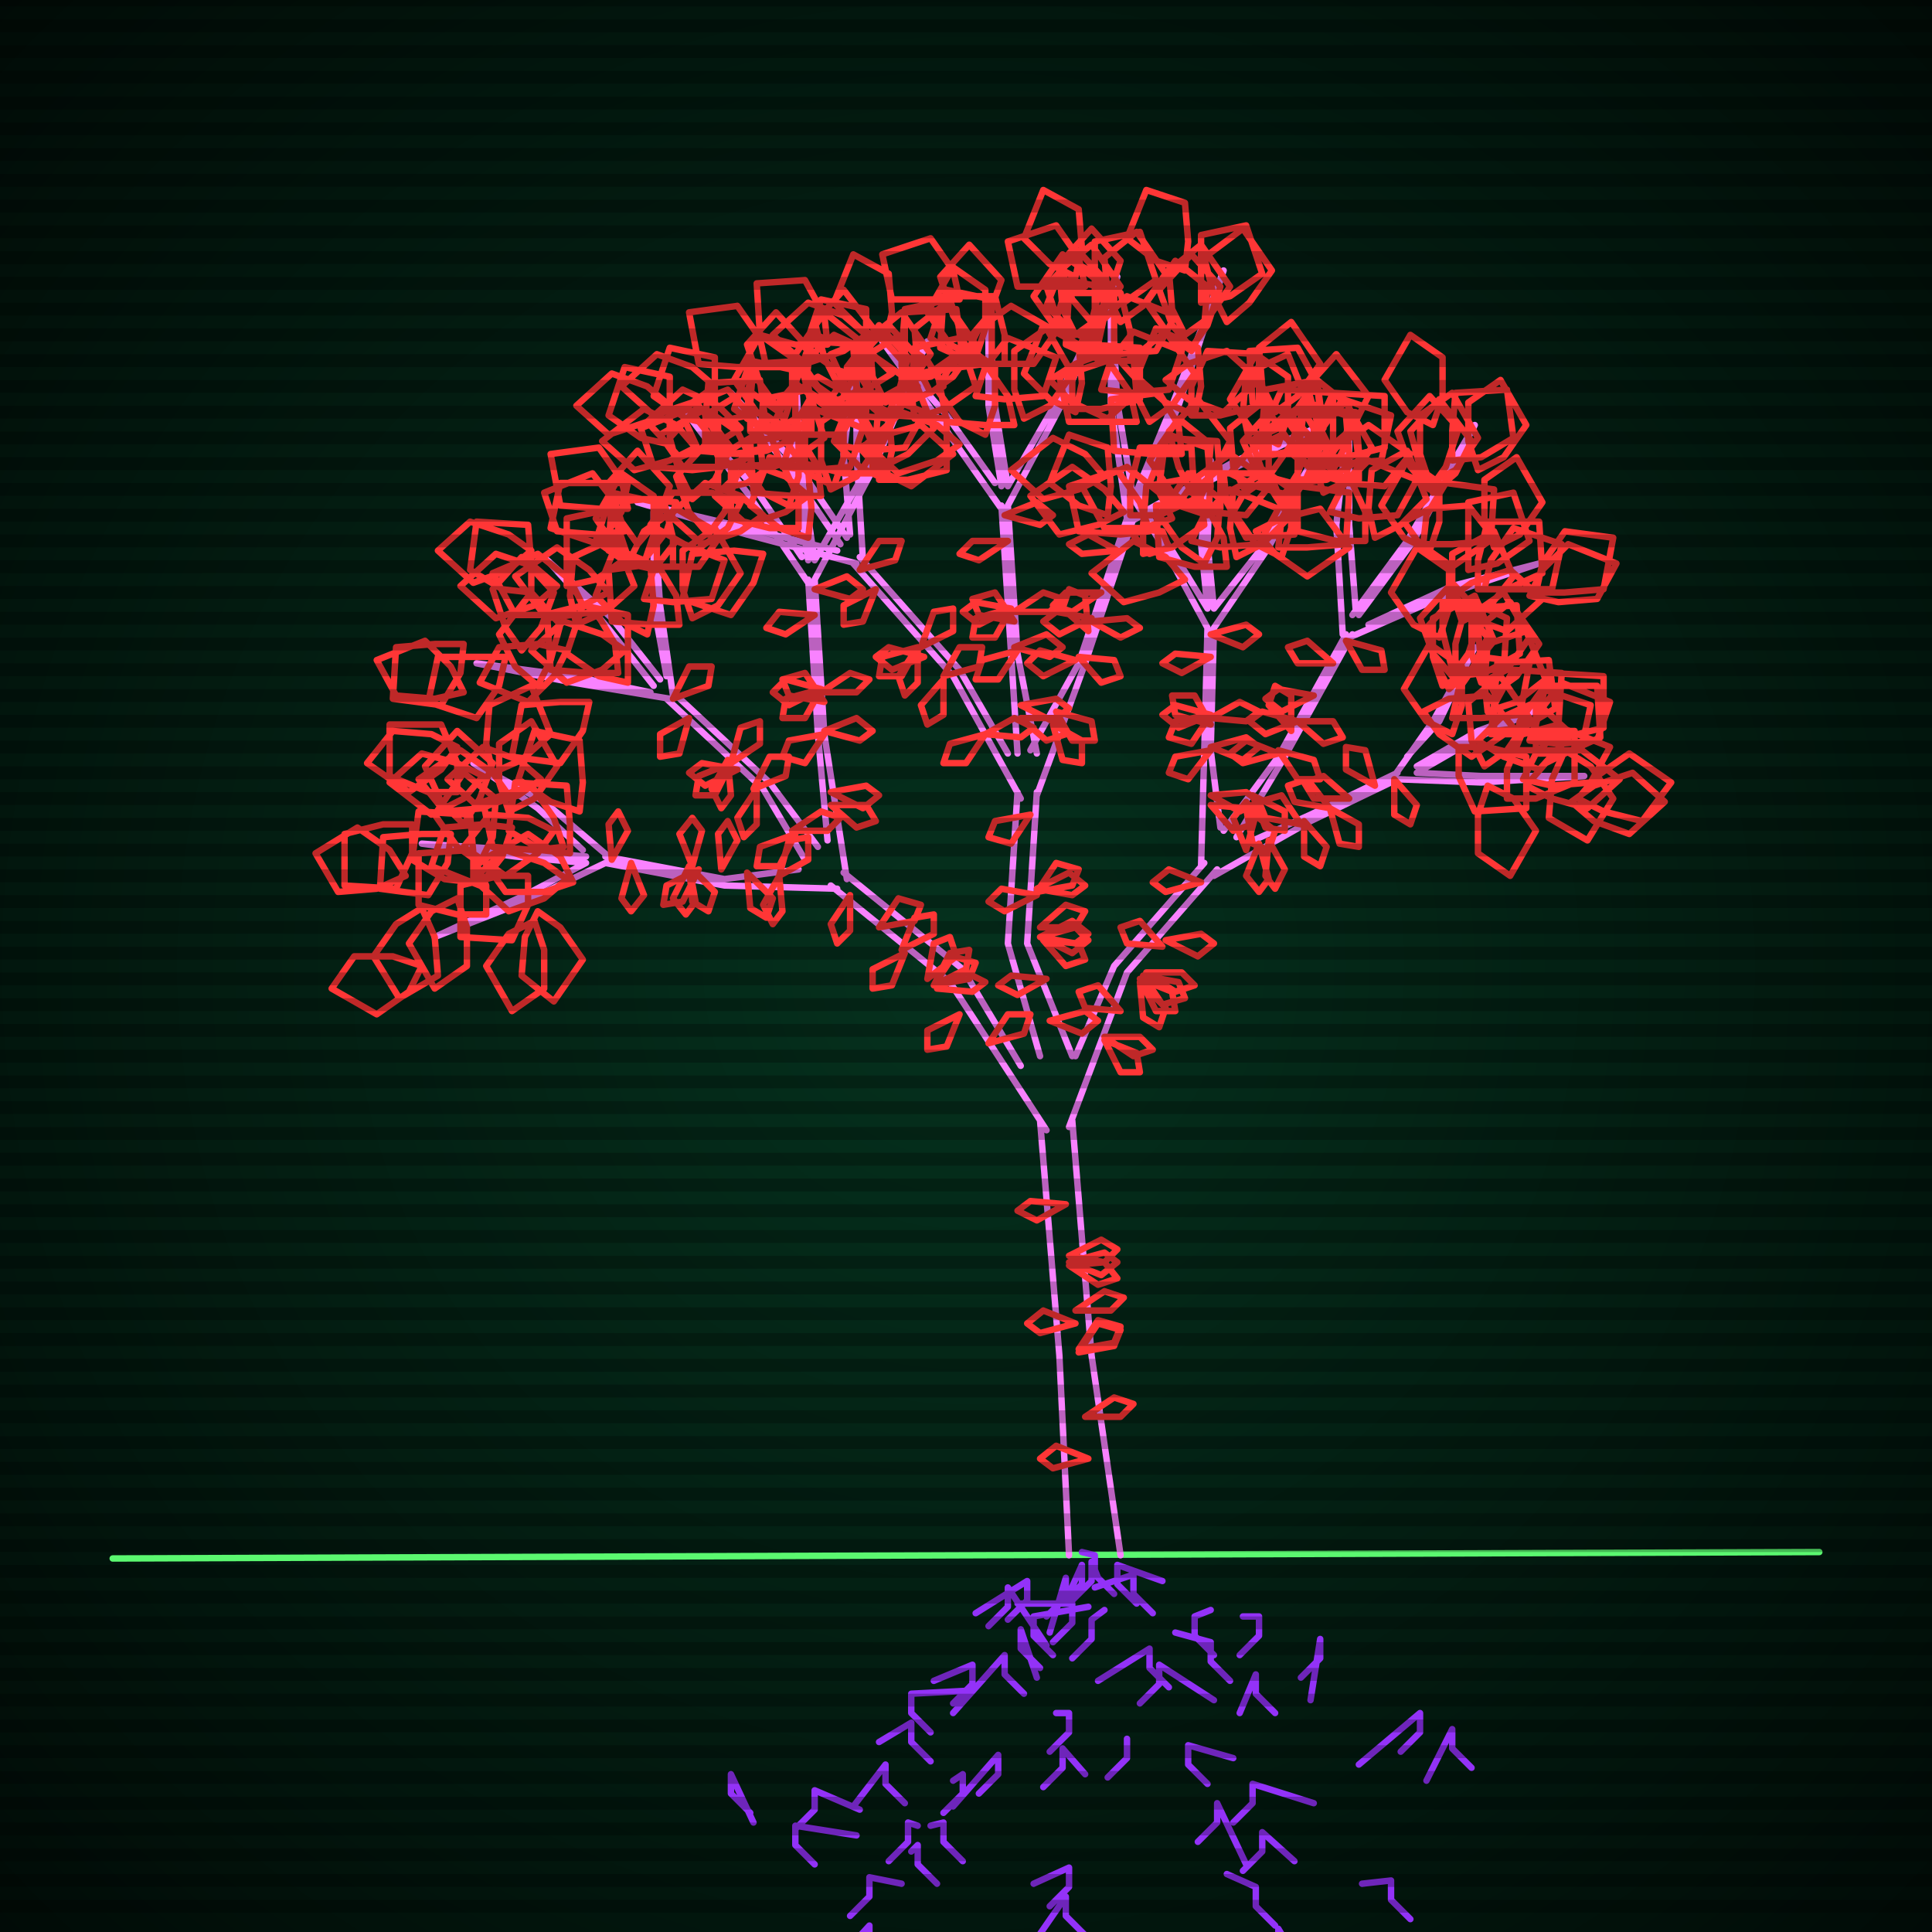 <svg xmlns="http://www.w3.org/2000/svg"
             width="600" height="600"
            >
    
            <style>
                @keyframes glow {0 % {opacity: 0.6;}
                3% {opacity: 0.9;} 30% {opacity: 0.6} 70% {opacity: 0.9}}
    
                .flicker {
                animation: glow 3s linear infinite alternate;
                animation-duration: 2.6s;
                animation-delay: 0.8s;
            }
    
    
            </style>
    
            <defs>
                <radialGradient id="screenGradient"
                                r="100%"
                >
                    <stop offset="0%" stop-color="#05321e"/>
                    <stop offset="90%" stop-color="black"/>
    
                </radialGradient>
            </defs>
    
            <rect
                fill="black"
                width="600" height="600"/>
    
            <rect
                className="flicker"
                fill="url(#screenGradient)"
                width="600" height="600"/>
    
    
            <path
                id="ground-path"
                className="flicker"
                style="fill: none;stroke: #5bf870;stroke-width:2px;stroke-linecap:round;stroke-linejoin:round;stroke-miterlimit:4;stroke-dasharray:none"
                d="M 35 484 L 565 482 "
            />
            <path
                id="branch-path"
                className="flicker"
                style="fill: none;stroke: #f982ff;stroke-width:2px;stroke-linecap:round;stroke-linejoin:round;stroke-miterlimit:4;stroke-dasharray:none"
                d="M 332 483 L 329 421 L 323 348 M 333 348 L 339 421 L 348 483 M 325 351 L 295 305 L 258 275 M 262 271 L 299 301 L 317 331 M 260 276 L 225 275 L 188 268 M 188 266 L 225 273 L 248 270 M 188 268 L 163 280 L 135 291 L 163 278 L 182 268 M 182 268 L 160 266 L 131 262 L 160 264 L 182 266 M 181 264 L 167 251 L 147 237 L 169 249 L 189 266 M 250 267 L 237 245 L 207 217 M 209 215 L 239 243 L 254 263 M 208 217 L 178 212 L 148 206 L 178 210 L 202 215 M 203 213 L 188 194 L 170 174 L 190 192 L 205 211 M 207 210 L 203 188 L 203 159 L 205 188 L 209 216 M 257 261 L 254 228 L 251 180 M 253 180 L 256 228 L 263 273 M 251 181 L 232 153 L 213 128 L 234 151 L 249 173 M 251 174 L 247 148 L 247 115 L 249 148 L 253 174 M 253 174 L 269 146 L 288 106 L 271 146 L 253 180 M 323 328 L 313 293 L 316 246 M 322 246 L 319 293 L 333 328 M 317 248 L 296 210 L 265 175 M 267 173 L 298 208 L 313 234 M 266 175 L 232 166 L 198 156 L 232 164 L 260 171 M 261 169 L 246 147 L 227 122 L 248 145 L 263 167 M 264 166 L 262 141 L 266 108 L 266 141 L 268 174 M 316 234 L 314 203 L 311 157 M 313 157 L 316 203 L 322 234 M 311 158 L 292 131 L 274 106 L 294 129 L 309 150 M 311 151 L 307 126 L 307 94 L 309 126 L 313 151 M 313 151 L 328 125 L 347 86 L 330 125 L 313 157 M 320 233 L 335 206 L 350 161 M 352 161 L 337 206 L 322 247 M 350 161 L 345 125 L 345 89 L 347 125 L 352 155 M 352 155 L 364 126 L 380 84 L 366 126 L 354 155 M 357 158 L 384 143 L 411 132 L 384 145 L 351 162 M 334 328 L 346 300 L 374 268 M 378 270 L 350 302 L 332 350 M 373 269 L 374 233 L 375 195 M 377 195 L 376 233 L 379 257 M 375 195 L 362 171 L 349 150 L 364 171 L 375 189 M 375 189 L 373 169 L 376 143 L 375 169 L 377 189 M 377 189 L 392 170 L 410 139 L 394 170 L 377 195 M 380 258 L 397 235 L 418 197 M 420 197 L 399 235 L 384 260 M 417 197 L 415 163 L 419 128 L 419 163 L 421 189 M 420 191 L 437 168 L 458 132 L 439 168 L 422 191 M 425 194 L 451 182 L 478 175 L 451 184 L 419 198 M 387 262 L 407 253 L 434 240 M 434 242 L 407 255 L 377 272 M 433 241 L 445 224 L 458 201 L 447 224 L 437 235 M 440 238 L 459 227 L 478 220 L 459 229 L 440 240 M 440 240 L 460 241 L 492 241 L 460 243 L 434 242 "
            />
            <path
                id="leaf-path"
                className="flicker"
                style="fill: none;stroke: #ff3636;stroke-width:2px;stroke-linecap:round;stroke-linejoin:round;stroke-miterlimit:4;stroke-dasharray:none"
                d="M 338 453 L 327 456 L 323 453 L 328 449 L 338 453 M 332 393 L 343 392 L 347 397 L 341 399 L 332 393 M 331 374 L 322 379 L 316 376 L 320 373 L 331 374 M 334 411 L 323 414 L 319 411 L 324 407 L 334 411 M 332 392 L 343 389 L 347 392 L 342 396 L 332 392 M 332 390 L 342 385 L 347 388 L 343 392 L 332 390 M 334 407 L 343 401 L 349 403 L 345 407 L 334 407 M 335 420 L 341 411 L 348 413 L 346 418 L 335 420 M 337 440 L 346 434 L 352 436 L 348 440 L 337 440 M 335 419 L 341 410 L 348 412 L 346 417 L 335 419 M 273 288 L 279 279 L 286 281 L 284 286 L 273 288 M 280 295 L 284 285 L 290 284 L 290 290 L 280 295 M 290 306 L 295 296 L 301 295 L 300 301 L 290 306 M 288 304 L 290 293 L 295 291 L 297 297 L 288 304 M 298 315 L 294 325 L 288 326 L 288 320 L 298 315 M 291 307 L 300 302 L 306 305 L 302 308 L 291 307 M 264 278 L 264 289 L 260 293 L 258 287 L 264 278 M 307 324 L 313 315 L 320 315 L 318 321 L 307 324 M 281 296 L 277 306 L 271 307 L 271 301 L 281 296 M 290 306 L 296 297 L 303 299 L 301 304 L 290 306 M 232 271 L 240 279 L 238 285 L 233 282 L 232 271 M 242 272 L 243 283 L 240 287 L 237 281 L 242 272 M 214 269 L 216 280 L 213 284 L 209 279 L 214 269 M 217 270 L 212 280 L 206 281 L 207 275 L 217 270 M 190 267 L 189 256 L 192 252 L 195 258 L 190 267 M 214 269 L 222 277 L 220 283 L 215 280 L 214 269 M 242 272 L 245 261 L 251 260 L 251 267 L 242 272 M 196 268 L 200 278 L 196 283 L 193 279 L 196 268 M 224 270 L 223 259 L 226 255 L 229 261 L 224 270 M 215 269 L 211 259 L 215 254 L 218 258 L 215 269 M 167 283 L 174 288 L 181 298 L 172 311 L 162 303 L 163 291 L 167 283 M 178 274 L 169 277 L 157 277 L 150 267 L 164 259 L 174 266 L 178 274 M 142 279 L 145 288 L 145 300 L 135 307 L 127 293 L 134 283 L 142 279 M 147 274 L 138 273 L 128 267 L 130 252 L 146 253 L 147 265 L 147 274 M 131 300 L 127 308 L 117 315 L 103 307 L 110 297 L 122 297 L 131 300 M 176 273 L 169 279 L 158 283 L 147 273 L 157 264 L 169 268 L 176 273 M 166 286 L 169 295 L 169 307 L 159 314 L 151 300 L 158 290 L 166 286 M 151 284 L 142 284 L 130 281 L 130 265 L 146 264 L 151 275 L 151 284 M 131 282 L 135 291 L 136 303 L 124 310 L 116 297 L 123 287 L 131 282 M 177 265 L 168 264 L 158 258 L 160 243 L 176 244 L 177 256 L 177 265 M 140 259 L 139 268 L 133 278 L 118 276 L 119 260 L 131 259 L 140 259 M 144 256 L 137 249 L 132 238 L 142 227 L 153 237 L 149 248 L 144 256 M 126 272 L 117 276 L 105 277 L 98 265 L 111 257 L 121 264 L 126 272 M 175 263 L 166 264 L 153 263 L 150 249 L 165 244 L 172 254 L 175 263 M 164 272 L 164 281 L 159 292 L 143 291 L 143 275 L 155 272 L 164 272 M 149 268 L 142 263 L 135 253 L 144 240 L 154 248 L 153 260 L 149 268 M 128 256 L 128 265 L 123 276 L 107 275 L 107 259 L 119 256 L 128 256 M 159 257 L 156 266 L 149 275 L 134 269 L 138 257 L 150 256 L 159 257 M 150 241 L 144 248 L 134 253 L 121 243 L 131 234 L 142 237 L 150 241 M 153 240 L 151 231 L 152 219 L 165 213 L 171 228 L 162 236 L 153 240 M 142 246 L 133 246 L 121 241 L 121 225 L 137 225 L 142 237 L 142 246 M 180 252 L 171 249 L 161 242 L 166 227 L 180 230 L 181 243 L 180 252 M 172 258 L 167 265 L 157 272 L 144 263 L 152 253 L 164 254 L 172 258 M 158 252 L 155 243 L 155 231 L 165 224 L 173 238 L 166 248 L 158 252 M 142 232 L 137 239 L 127 246 L 114 237 L 122 227 L 134 228 L 142 232 M 168 242 L 161 247 L 149 251 L 139 242 L 150 232 L 161 236 L 168 242 M 158 247 L 150 251 L 138 252 L 130 242 L 143 233 L 153 240 L 158 247 M 247 259 L 242 269 L 235 269 L 236 263 L 247 259 M 227 237 L 222 247 L 216 247 L 217 241 L 227 237 M 229 239 L 219 244 L 214 240 L 218 237 L 229 239 M 209 217 L 214 207 L 221 207 L 220 213 L 209 217 M 226 236 L 227 247 L 224 251 L 221 245 L 226 236 M 246 258 L 255 252 L 261 254 L 257 258 L 246 258 M 214 223 L 211 234 L 205 235 L 205 228 L 214 223 M 234 245 L 239 235 L 245 235 L 244 241 L 234 245 M 227 237 L 230 226 L 236 224 L 236 231 L 227 237 M 235 245 L 235 256 L 231 260 L 229 254 L 235 245 M 195 212 L 186 210 L 176 203 L 181 188 L 195 191 L 195 203 L 195 212 M 157 204 L 155 213 L 148 223 L 133 218 L 136 204 L 148 204 L 157 204 M 162 202 L 157 195 L 153 183 L 162 173 L 172 184 L 168 195 L 162 202 M 144 215 L 135 217 L 123 216 L 117 205 L 132 199 L 140 207 L 144 215 M 192 209 L 183 209 L 171 208 L 170 192 L 185 190 L 191 200 L 192 209 M 183 218 L 181 227 L 174 237 L 159 235 L 162 219 L 174 218 L 183 218 M 167 213 L 160 207 L 155 197 L 165 184 L 174 194 L 171 205 L 167 213 M 144 200 L 143 209 L 137 219 L 122 217 L 123 201 L 135 200 L 144 200 M 176 202 L 172 210 L 164 218 L 149 212 L 155 201 L 167 200 L 176 202 M 173 182 L 166 188 L 154 192 L 143 182 L 154 172 L 166 176 L 173 182 M 176 182 L 176 173 L 176 161 L 190 158 L 195 173 L 185 180 L 176 182 M 165 184 L 156 183 L 146 177 L 148 162 L 164 163 L 165 175 L 165 184 M 201 197 L 193 193 L 185 185 L 191 170 L 202 176 L 203 188 L 201 197 M 194 202 L 187 208 L 176 212 L 165 202 L 175 193 L 187 197 L 194 202 M 179 194 L 177 185 L 178 173 L 191 167 L 197 182 L 188 190 L 179 194 M 165 171 L 158 177 L 147 181 L 136 171 L 146 162 L 158 166 L 165 171 M 189 184 L 181 188 L 169 191 L 160 179 L 173 170 L 183 177 L 189 184 M 181 188 L 172 191 L 160 191 L 153 178 L 167 172 L 177 180 L 181 188 M 196 173 L 200 165 L 210 158 L 224 166 L 217 176 L 205 176 L 196 173 M 198 169 L 193 162 L 189 150 L 198 140 L 208 151 L 204 162 L 198 169 M 215 192 L 212 183 L 212 171 L 222 164 L 230 178 L 223 188 L 215 192 M 211 194 L 202 194 L 190 193 L 189 177 L 204 175 L 210 185 L 211 194 M 200 186 L 203 177 L 210 168 L 225 174 L 221 186 L 209 187 L 200 186 M 195 158 L 186 158 L 174 157 L 171 141 L 186 139 L 193 149 L 195 158 M 209 176 L 200 176 L 189 171 L 190 155 L 206 155 L 209 167 L 209 176 M 204 177 L 195 175 L 185 168 L 190 153 L 204 156 L 204 168 L 204 177 M 200 175 L 192 171 L 185 161 L 193 147 L 203 154 L 203 166 L 200 175 M 255 214 L 245 219 L 240 215 L 244 211 L 255 214 M 256 218 L 245 216 L 243 211 L 250 209 L 256 218 M 253 183 L 263 179 L 268 183 L 264 186 L 253 183 M 255 214 L 250 223 L 243 223 L 244 217 L 255 214 M 258 250 L 269 250 L 272 255 L 266 257 L 258 250 M 253 191 L 244 197 L 238 195 L 242 190 L 253 191 M 256 227 L 266 223 L 271 227 L 267 230 L 256 227 M 255 215 L 264 209 L 270 211 L 266 215 L 255 215 M 256 228 L 250 237 L 243 235 L 245 230 L 256 228 M 258 246 L 269 244 L 273 247 L 268 251 L 258 246 M 216 139 L 208 143 L 197 146 L 187 137 L 200 127 L 210 132 L 216 139 M 219 140 L 219 131 L 220 119 L 236 118 L 238 133 L 228 139 L 219 140 M 208 138 L 199 136 L 189 129 L 194 114 L 208 117 L 208 129 L 208 138 M 245 157 L 237 153 L 230 143 L 238 129 L 248 136 L 248 148 L 245 157 M 237 160 L 230 165 L 218 169 L 208 160 L 219 150 L 230 154 L 237 160 M 223 152 L 223 143 L 223 131 L 237 128 L 242 143 L 232 150 L 223 152 M 208 126 L 201 131 L 189 135 L 179 126 L 190 116 L 201 120 L 208 126 M 233 142 L 224 145 L 212 145 L 205 135 L 219 127 L 229 134 L 233 142 M 224 145 L 215 146 L 203 145 L 199 133 L 214 127 L 221 136 L 224 145 M 240 132 L 244 124 L 254 117 L 268 125 L 261 135 L 249 135 L 240 132 M 241 126 L 236 119 L 232 107 L 241 97 L 251 108 L 247 119 L 241 126 M 258 152 L 255 143 L 255 131 L 265 124 L 273 138 L 266 148 L 258 152 M 255 154 L 246 154 L 234 153 L 233 137 L 248 135 L 254 145 L 255 154 M 243 145 L 246 136 L 253 127 L 268 133 L 264 145 L 252 146 L 243 145 M 238 114 L 229 114 L 217 113 L 214 97 L 229 95 L 236 105 L 238 114 M 252 135 L 243 135 L 232 130 L 233 114 L 249 114 L 252 126 L 252 135 M 247 136 L 238 134 L 228 127 L 233 112 L 247 115 L 247 127 L 247 136 M 243 132 L 235 128 L 228 118 L 236 104 L 246 111 L 246 123 L 243 132 M 281 117 L 281 108 L 281 96 L 295 93 L 300 108 L 290 115 L 281 117 M 273 149 L 273 140 L 278 129 L 294 130 L 294 146 L 282 149 L 273 149 M 275 149 L 267 145 L 259 137 L 265 122 L 276 128 L 277 140 L 275 149 M 267 139 L 275 135 L 286 132 L 296 141 L 283 151 L 273 146 L 267 139 M 275 106 L 267 102 L 259 94 L 265 79 L 276 85 L 277 97 L 275 106 M 275 130 L 268 124 L 263 114 L 273 101 L 282 111 L 279 122 L 275 130 M 276 130 L 271 123 L 267 111 L 276 101 L 286 112 L 282 123 L 276 130 M 275 125 L 271 117 L 270 105 L 280 97 L 289 110 L 282 120 L 275 125 M 289 122 L 285 114 L 284 102 L 294 94 L 303 107 L 296 117 L 289 122 M 322 276 L 332 271 L 337 275 L 333 278 L 322 276 M 323 291 L 333 286 L 338 290 L 334 293 L 323 291 M 323 288 L 331 281 L 337 283 L 334 288 L 323 288 M 325 304 L 316 309 L 310 306 L 314 303 L 325 304 M 324 292 L 335 293 L 337 298 L 331 300 L 324 292 M 320 253 L 314 262 L 307 260 L 309 255 L 320 253 M 326 317 L 337 314 L 341 317 L 336 321 L 326 317 M 322 278 L 312 283 L 307 280 L 311 276 L 322 278 M 323 291 L 334 288 L 338 292 L 333 296 L 323 291 M 322 277 L 328 268 L 335 270 L 333 275 L 322 277 M 306 228 L 300 237 L 293 237 L 295 231 L 306 228 M 285 201 L 280 210 L 273 210 L 274 204 L 285 201 M 287 204 L 277 208 L 272 204 L 276 201 L 287 204 M 267 177 L 273 168 L 280 168 L 278 174 L 267 177 M 285 201 L 285 212 L 281 216 L 279 210 L 285 201 M 306 228 L 315 223 L 321 226 L 317 229 L 306 228 M 272 183 L 268 193 L 262 194 L 262 188 L 272 183 M 293 210 L 298 201 L 305 201 L 304 207 L 293 210 M 286 201 L 290 190 L 296 189 L 296 196 L 286 201 M 293 211 L 293 222 L 288 225 L 286 219 L 293 211 M 251 167 L 242 164 L 233 157 L 239 142 L 251 146 L 252 158 L 251 167 M 210 156 L 207 165 L 200 174 L 185 168 L 189 156 L 201 155 L 210 156 M 215 155 L 211 147 L 208 136 L 217 126 L 227 139 L 222 149 L 215 155 M 194 165 L 185 166 L 173 165 L 169 153 L 184 147 L 191 156 L 194 165 M 248 164 L 239 164 L 227 161 L 227 145 L 243 144 L 248 155 L 248 164 M 237 172 L 234 181 L 227 191 L 212 186 L 215 172 L 228 171 L 237 172 M 220 166 L 214 159 L 210 148 L 220 137 L 229 147 L 225 159 L 220 166 M 195 150 L 193 159 L 186 169 L 171 164 L 174 150 L 186 150 L 195 150 M 230 156 L 226 164 L 216 171 L 202 163 L 209 153 L 221 153 L 230 156 M 230 133 L 222 138 L 211 142 L 201 131 L 212 121 L 223 126 L 230 133 M 233 134 L 233 125 L 234 113 L 250 112 L 252 127 L 242 133 L 233 134 M 222 132 L 213 130 L 203 123 L 208 108 L 222 111 L 222 123 L 222 132 M 259 151 L 251 147 L 244 137 L 252 123 L 262 130 L 262 142 L 259 151 M 251 154 L 244 159 L 232 163 L 222 154 L 233 144 L 244 148 L 251 154 M 237 146 L 236 137 L 237 124 L 251 121 L 256 136 L 246 143 L 237 146 M 222 120 L 215 125 L 203 129 L 193 120 L 204 110 L 215 114 L 222 120 M 247 136 L 238 140 L 226 141 L 219 129 L 232 121 L 242 128 L 247 136 M 238 139 L 229 141 L 217 140 L 211 127 L 226 121 L 234 130 L 238 139 M 257 125 L 262 118 L 272 111 L 285 120 L 277 130 L 265 129 L 257 125 M 260 119 L 256 111 L 253 100 L 262 90 L 272 103 L 267 113 L 260 119 M 274 145 L 272 136 L 273 124 L 284 118 L 290 133 L 282 141 L 274 145 M 271 147 L 262 147 L 250 144 L 250 128 L 266 127 L 271 138 L 271 147 M 260 138 L 264 130 L 272 122 L 287 128 L 281 139 L 269 140 L 260 138 M 257 107 L 247 107 L 236 104 L 235 88 L 250 87 L 256 98 L 257 107 M 269 128 L 260 127 L 250 121 L 252 106 L 268 107 L 269 119 L 269 128 M 265 129 L 256 126 L 247 119 L 253 104 L 265 108 L 266 120 L 265 129 M 261 125 L 254 120 L 247 110 L 256 97 L 266 105 L 265 117 L 261 125 M 314 189 L 304 194 L 299 190 L 303 187 L 314 189 M 315 193 L 304 191 L 302 186 L 309 184 L 315 193 M 312 160 L 322 156 L 327 160 L 323 163 L 312 160 M 314 189 L 309 198 L 302 198 L 303 192 L 314 189 M 317 223 L 328 223 L 331 228 L 325 230 L 317 223 M 313 168 L 304 174 L 298 172 L 302 168 L 313 168 M 315 201 L 325 197 L 330 201 L 326 204 L 315 201 M 315 190 L 324 184 L 330 186 L 326 190 L 315 190 M 316 202 L 310 211 L 303 211 L 305 205 L 316 202 M 317 219 L 328 217 L 332 220 L 327 224 L 317 219 M 277 116 L 269 121 L 258 125 L 248 114 L 259 104 L 270 109 L 277 116 M 280 118 L 280 109 L 281 97 L 297 96 L 299 111 L 289 117 L 280 118 M 269 117 L 260 115 L 250 108 L 255 93 L 269 96 L 269 108 L 269 117 M 306 135 L 298 131 L 291 121 L 299 107 L 309 114 L 309 126 L 306 135 M 298 138 L 291 143 L 279 147 L 269 138 L 280 128 L 291 132 L 298 138 M 284 130 L 283 121 L 284 108 L 298 105 L 303 120 L 293 127 L 284 130 M 269 104 L 262 109 L 250 113 L 240 104 L 251 94 L 262 98 L 269 104 M 293 120 L 284 124 L 272 125 L 265 113 L 278 105 L 288 112 L 293 120 M 285 122 L 276 124 L 264 123 L 258 110 L 273 104 L 281 113 L 285 122 M 300 110 L 304 102 L 314 95 L 328 103 L 321 113 L 309 113 L 300 110 M 301 105 L 296 98 L 292 86 L 301 76 L 311 87 L 307 98 L 301 105 M 318 130 L 315 121 L 315 109 L 325 102 L 333 116 L 326 126 L 318 130 M 315 132 L 306 132 L 294 131 L 291 115 L 306 113 L 313 123 L 315 132 M 303 123 L 306 114 L 313 105 L 328 111 L 324 123 L 312 124 L 303 123 M 298 93 L 289 93 L 277 93 L 274 79 L 289 74 L 296 84 L 298 93 M 312 113 L 303 113 L 292 108 L 293 92 L 309 92 L 312 104 L 312 113 M 308 114 L 299 112 L 289 105 L 294 90 L 308 93 L 308 105 L 308 114 M 303 111 L 295 107 L 288 97 L 296 83 L 306 90 L 306 102 L 303 111 M 340 96 L 340 87 L 340 75 L 354 72 L 359 87 L 349 94 L 340 96 M 333 127 L 333 118 L 338 107 L 354 108 L 354 124 L 342 127 L 333 127 M 334 128 L 326 124 L 318 116 L 324 101 L 335 107 L 336 119 L 334 128 M 326 118 L 334 113 L 345 109 L 355 120 L 344 130 L 333 125 L 326 118 M 334 86 L 326 82 L 318 74 L 324 59 L 335 65 L 336 77 L 334 86 M 335 108 L 328 102 L 321 92 L 330 79 L 342 88 L 339 100 L 335 108 M 335 108 L 329 101 L 325 89 L 335 78 L 345 89 L 341 101 L 335 108 M 334 104 L 330 96 L 329 84 L 339 76 L 348 89 L 341 99 L 334 104 M 348 100 L 344 92 L 343 80 L 353 72 L 362 85 L 355 95 L 348 100 M 338 196 L 330 189 L 332 183 L 337 185 L 338 196 M 350 164 L 361 165 L 363 170 L 357 172 L 350 164 M 339 192 L 329 197 L 324 193 L 328 190 L 339 192 M 327 225 L 336 230 L 336 237 L 330 236 L 327 225 M 347 171 L 336 172 L 332 169 L 338 166 L 347 171 M 335 204 L 346 205 L 348 210 L 342 212 L 335 204 M 339 193 L 350 192 L 354 195 L 348 198 L 339 193 M 334 205 L 324 210 L 319 206 L 323 202 L 334 205 M 328 221 L 339 224 L 340 230 L 333 230 L 328 221 M 342 184 L 333 190 L 327 188 L 331 184 L 342 184 M 338 108 L 342 100 L 350 92 L 365 98 L 359 109 L 347 110 L 338 108 M 339 100 L 333 93 L 329 82 L 339 71 L 348 81 L 344 93 L 339 100 M 357 131 L 353 123 L 352 111 L 362 103 L 371 116 L 364 126 L 357 131 M 353 131 L 344 131 L 332 131 L 329 117 L 344 112 L 351 122 L 353 131 M 342 121 L 345 112 L 352 103 L 367 109 L 363 121 L 351 122 L 342 121 M 337 89 L 328 89 L 316 89 L 313 75 L 328 70 L 335 80 L 337 89 M 351 112 L 342 112 L 331 107 L 332 91 L 348 91 L 351 103 L 351 112 M 346 111 L 337 109 L 327 102 L 332 87 L 346 90 L 346 102 L 346 111 M 341 107 L 333 103 L 325 95 L 331 80 L 342 86 L 343 98 L 341 107 M 373 94 L 373 85 L 373 73 L 387 70 L 392 85 L 382 92 L 373 94 M 370 129 L 370 120 L 375 109 L 391 110 L 391 126 L 379 129 L 370 129 M 371 129 L 362 125 L 353 117 L 359 102 L 372 108 L 373 120 L 371 129 M 362 118 L 369 113 L 381 109 L 391 118 L 380 128 L 369 124 L 362 118 M 368 84 L 359 81 L 350 74 L 356 59 L 368 63 L 369 75 L 368 84 M 370 109 L 363 104 L 356 94 L 365 81 L 375 89 L 374 101 L 370 109 M 370 108 L 364 101 L 360 90 L 370 79 L 379 89 L 375 101 L 370 108 M 368 104 L 364 96 L 363 84 L 373 76 L 382 89 L 375 99 L 368 104 M 381 100 L 377 92 L 374 80 L 386 71 L 395 84 L 388 94 L 381 100 M 382 147 L 388 140 L 398 135 L 411 145 L 401 154 L 390 151 L 382 147 M 387 153 L 383 145 L 382 133 L 392 125 L 401 138 L 394 148 L 387 153 M 380 147 L 390 147 L 401 150 L 402 166 L 387 167 L 381 156 L 380 147 M 396 128 L 392 120 L 391 108 L 401 100 L 410 113 L 403 123 L 396 128 M 388 137 L 386 128 L 387 116 L 400 110 L 406 125 L 397 133 L 388 137 M 392 142 L 392 133 L 393 121 L 409 118 L 411 133 L 401 140 L 392 142 M 393 141 L 393 132 L 398 121 L 414 122 L 414 138 L 402 141 L 393 141 M 409 142 L 409 133 L 414 122 L 430 123 L 430 139 L 418 142 L 409 142 M 407 143 L 410 134 L 417 124 L 432 129 L 429 143 L 416 144 L 407 143 M 355 303 L 366 305 L 368 310 L 361 312 L 355 303 M 356 302 L 367 302 L 371 306 L 365 308 L 356 302 M 348 314 L 337 313 L 335 308 L 341 306 L 348 314 M 354 305 L 362 313 L 360 319 L 355 316 L 354 305 M 373 274 L 362 277 L 358 274 L 363 270 L 373 274 M 343 323 L 353 327 L 354 333 L 348 333 L 343 323 M 361 294 L 350 293 L 348 288 L 354 286 L 361 294 M 354 304 L 364 308 L 365 314 L 359 314 L 354 304 M 362 292 L 373 290 L 377 293 L 372 297 L 362 292 M 343 322 L 354 322 L 358 326 L 352 328 L 343 322 M 376 222 L 366 226 L 361 222 L 365 219 L 376 222 M 376 225 L 365 222 L 364 216 L 371 216 L 376 225 M 376 197 L 387 194 L 391 197 L 386 201 L 376 197 M 376 222 L 370 231 L 363 229 L 365 224 L 376 222 M 376 250 L 387 251 L 389 256 L 383 258 L 376 250 M 376 204 L 367 209 L 361 206 L 365 203 L 376 204 M 376 232 L 387 229 L 391 232 L 386 236 L 376 232 M 376 223 L 385 218 L 391 221 L 387 224 L 376 223 M 376 233 L 369 242 L 363 240 L 365 235 L 376 233 M 376 247 L 387 246 L 391 249 L 385 252 L 376 247 M 349 159 L 341 163 L 329 166 L 320 154 L 333 145 L 343 152 L 349 159 M 351 160 L 351 151 L 354 139 L 370 139 L 371 155 L 360 160 L 351 160 M 344 160 L 335 157 L 326 150 L 332 135 L 344 139 L 345 151 L 344 160 M 374 175 L 367 170 L 360 160 L 369 147 L 379 155 L 378 167 L 374 175 M 368 180 L 360 184 L 349 187 L 339 178 L 352 168 L 362 173 L 368 180 M 355 172 L 355 163 L 356 151 L 372 148 L 374 163 L 364 170 L 355 172 M 343 148 L 335 152 L 324 155 L 314 146 L 327 136 L 337 141 L 343 148 M 364 161 L 355 164 L 343 164 L 336 151 L 350 145 L 360 153 L 364 161 M 357 165 L 348 166 L 335 165 L 332 151 L 347 146 L 354 156 L 357 165 M 367 155 L 372 148 L 382 141 L 395 150 L 387 160 L 375 159 L 367 155 M 370 153 L 366 145 L 363 134 L 372 124 L 382 137 L 377 147 L 370 153 M 384 173 L 382 164 L 383 152 L 394 146 L 400 161 L 392 169 L 384 173 M 381 176 L 371 176 L 360 173 L 359 157 L 374 156 L 380 167 L 381 176 M 370 168 L 374 160 L 382 152 L 397 158 L 391 169 L 379 170 L 370 168 M 367 141 L 358 141 L 346 140 L 345 124 L 360 122 L 366 132 L 367 141 M 379 158 L 370 157 L 360 151 L 362 136 L 378 137 L 379 149 L 379 158 M 375 160 L 366 157 L 357 150 L 363 135 L 375 139 L 376 151 L 375 160 M 371 158 L 364 153 L 357 143 L 366 130 L 376 138 L 375 150 L 371 158 M 403 150 L 403 141 L 404 129 L 420 128 L 422 143 L 412 149 L 403 150 M 397 170 L 398 161 L 404 151 L 419 153 L 418 169 L 406 170 L 397 170 M 398 173 L 390 169 L 383 159 L 391 145 L 401 152 L 401 164 L 398 173 M 390 165 L 398 161 L 410 158 L 419 170 L 406 179 L 396 172 L 390 165 M 397 138 L 389 134 L 382 124 L 390 110 L 400 117 L 400 129 L 397 138 M 398 155 L 391 148 L 386 137 L 396 126 L 407 136 L 403 147 L 398 155 M 398 157 L 393 149 L 389 138 L 400 128 L 410 139 L 405 150 L 398 157 M 397 154 L 394 145 L 394 133 L 404 126 L 412 140 L 405 150 L 397 154 M 411 153 L 408 144 L 408 132 L 418 125 L 426 139 L 419 149 L 411 153 M 401 227 L 394 219 L 396 213 L 401 216 L 401 227 M 418 199 L 429 202 L 430 208 L 423 208 L 418 199 M 403 224 L 393 228 L 388 224 L 392 221 L 403 224 M 387 251 L 396 258 L 394 264 L 389 262 L 387 251 M 414 206 L 403 206 L 400 201 L 406 199 L 414 206 M 397 233 L 408 236 L 410 242 L 403 242 L 397 233 M 403 224 L 414 224 L 417 229 L 411 231 L 403 224 M 397 234 L 386 237 L 382 234 L 387 230 L 397 234 M 389 247 L 399 252 L 399 258 L 393 257 L 389 247 M 408 216 L 398 221 L 393 217 L 397 214 L 408 216 M 410 146 L 415 139 L 425 132 L 438 141 L 430 151 L 418 150 L 410 146 M 413 139 L 409 131 L 406 120 L 415 110 L 425 123 L 420 133 L 413 139 M 427 167 L 425 158 L 426 146 L 437 140 L 443 155 L 435 163 L 427 167 M 424 168 L 415 168 L 403 165 L 403 149 L 419 148 L 424 159 L 424 168 M 413 159 L 417 151 L 425 143 L 440 149 L 434 160 L 422 161 L 413 159 M 410 128 L 400 128 L 389 125 L 388 109 L 403 108 L 409 119 L 410 128 M 422 149 L 413 148 L 403 142 L 405 127 L 421 128 L 422 140 L 422 149 M 418 150 L 409 147 L 400 140 L 406 125 L 418 129 L 419 141 L 418 150 M 414 146 L 407 141 L 400 131 L 409 118 L 419 126 L 418 138 L 414 146 M 451 143 L 451 134 L 452 122 L 468 121 L 470 136 L 460 142 L 451 143 M 442 169 L 443 160 L 449 150 L 464 152 L 463 168 L 451 169 L 442 169 M 444 171 L 436 167 L 429 157 L 437 143 L 447 150 L 447 162 L 444 171 M 436 162 L 444 158 L 456 157 L 464 167 L 451 176 L 441 169 L 436 162 M 445 132 L 437 128 L 430 118 L 438 104 L 448 111 L 448 123 L 445 132 M 444 152 L 438 145 L 434 134 L 444 123 L 453 133 L 449 145 L 444 152 M 445 153 L 441 145 L 438 134 L 447 124 L 457 137 L 452 147 L 445 153 M 444 150 L 441 141 L 441 129 L 451 122 L 459 136 L 452 146 L 444 150 M 459 146 L 456 137 L 456 125 L 466 118 L 474 132 L 467 142 L 459 146 M 450 186 L 457 181 L 469 177 L 479 186 L 468 196 L 457 192 L 450 186 M 454 193 L 451 184 L 451 172 L 464 165 L 470 179 L 462 189 L 454 193 M 448 187 L 457 187 L 468 192 L 467 208 L 451 208 L 448 196 L 448 187 M 464 170 L 461 161 L 461 149 L 471 142 L 479 156 L 472 166 L 464 170 M 456 177 L 456 168 L 456 156 L 470 153 L 475 168 L 465 175 L 456 177 M 459 183 L 459 174 L 462 162 L 478 162 L 479 178 L 468 183 L 459 183 M 461 183 L 463 174 L 470 164 L 485 169 L 482 183 L 470 183 L 461 183 M 477 184 L 479 175 L 486 165 L 501 167 L 498 183 L 486 184 L 477 184 M 475 185 L 479 177 L 487 169 L 502 175 L 496 186 L 484 187 L 475 185 M 433 242 L 440 250 L 438 256 L 433 253 L 433 242 M 413 251 L 402 249 L 400 244 L 406 242 L 413 251 M 391 262 L 394 273 L 391 277 L 387 272 L 391 262 M 427 244 L 418 239 L 418 232 L 424 233 L 427 244 M 405 255 L 412 263 L 410 269 L 405 266 L 405 255 M 413 251 L 422 256 L 422 263 L 416 262 L 413 251 M 404 256 L 393 254 L 391 249 L 398 247 L 404 256 M 394 261 L 399 270 L 396 276 L 393 272 L 394 261 M 419 248 L 408 248 L 405 243 L 411 241 L 419 248 M 387 264 L 383 254 L 387 249 L 390 253 L 387 264 M 452 210 L 452 200 L 455 189 L 471 188 L 472 203 L 461 209 L 452 210 M 451 223 L 453 214 L 460 204 L 475 206 L 472 222 L 460 223 L 451 223 M 451 228 L 443 224 L 436 214 L 444 200 L 454 207 L 454 219 L 451 228 M 442 221 L 450 217 L 462 216 L 470 226 L 457 235 L 447 228 L 442 221 M 447 198 L 439 194 L 432 184 L 440 170 L 450 177 L 450 189 L 447 198 M 451 210 L 445 203 L 441 192 L 451 181 L 460 191 L 456 203 L 451 210 M 450 214 L 446 206 L 443 195 L 452 185 L 462 198 L 457 208 L 450 214 M 448 213 L 445 204 L 445 192 L 458 185 L 464 199 L 456 209 L 448 213 M 460 212 L 457 203 L 457 191 L 467 184 L 475 198 L 468 208 L 460 212 M 459 230 L 466 223 L 477 218 L 488 228 L 478 239 L 467 235 L 459 230 M 461 238 L 457 230 L 456 218 L 466 210 L 475 223 L 468 233 L 461 238 M 453 232 L 462 232 L 474 235 L 474 251 L 458 252 L 453 241 L 453 232 M 464 215 L 460 207 L 459 195 L 469 187 L 478 200 L 471 210 L 464 215 M 462 221 L 461 212 L 462 200 L 474 196 L 480 211 L 471 218 L 462 221 M 464 227 L 464 218 L 465 206 L 481 205 L 483 220 L 473 226 L 464 227 M 463 228 L 464 219 L 470 208 L 485 209 L 484 225 L 473 228 L 463 228 M 477 229 L 477 220 L 482 209 L 498 210 L 498 226 L 486 229 L 477 229 M 475 230 L 478 221 L 485 212 L 500 218 L 496 230 L 484 231 L 475 230 M 468 248 L 468 239 L 473 227 L 489 227 L 489 243 L 477 248 L 468 248 M 462 244 L 470 248 L 477 258 L 469 272 L 459 265 L 459 253 L 462 244 M 477 234 L 477 225 L 480 213 L 496 213 L 497 229 L 486 234 L 477 234 M 470 233 L 472 224 L 479 214 L 494 219 L 491 233 L 479 233 L 470 233 M 473 242 L 477 234 L 485 226 L 500 232 L 494 243 L 482 244 L 473 242 M 474 244 L 480 237 L 490 232 L 503 242 L 493 251 L 482 248 L 474 244 M 490 248 L 496 241 L 506 234 L 519 243 L 510 255 L 498 252 L 490 248 M 488 249 L 495 244 L 507 240 L 517 249 L 506 259 L 495 255 L 488 249 M 486 233 L 494 238 L 501 248 L 493 261 L 481 254 L 482 242 L 486 233 "
            />
            <path
                id="root-path"
                className="flicker"
                style="fill: none;stroke: #9332f8;stroke-width:2px;stroke-linecap:round;stroke-linejoin:round;stroke-miterlimit:4;stroke-dasharray:none"
                d="M 336 482 L 340 483 L 340 489 L 346 495 M 341 490 L 339 485 L 339 491 L 333 497 M 332 495 L 336 486 L 336 492 L 330 498 M 361 491 L 347 486 L 347 492 L 353 498 M 326 507 L 331 490 L 331 496 L 325 502 M 340 493 L 352 489 L 352 495 L 358 501 M 316 498 L 333 498 L 333 504 L 327 510 M 343 500 L 339 503 L 339 509 L 333 515 M 303 501 L 319 491 L 319 497 L 313 503 M 338 499 L 321 502 L 321 508 L 327 514 M 325 511 L 313 493 L 313 499 L 307 505 M 322 521 L 317 506 L 317 512 L 323 518 M 341 522 L 357 512 L 357 518 L 363 524 M 376 500 L 371 502 L 371 508 L 377 514 M 377 528 L 360 517 L 360 523 L 354 529 M 296 532 L 312 514 L 312 520 L 318 526 M 365 507 L 376 510 L 376 516 L 382 522 M 328 532 L 332 532 L 332 538 L 326 544 M 290 522 L 302 517 L 302 523 L 296 529 M 386 502 L 391 502 L 391 508 L 385 514 M 350 544 L 350 540 L 350 546 L 344 552 M 337 551 L 330 543 L 330 549 L 324 555 M 385 532 L 390 520 L 390 526 L 396 532 M 383 546 L 369 542 L 369 548 L 375 554 M 296 561 L 310 545 L 310 551 L 304 557 M 302 525 L 283 526 L 283 532 L 289 538 M 407 528 L 410 509 L 410 515 L 404 521 M 273 541 L 283 535 L 283 541 L 289 547 M 296 553 L 299 551 L 299 557 L 293 563 M 408 560 L 389 554 L 389 560 L 383 566 M 387 579 L 378 560 L 378 566 L 372 572 M 265 561 L 275 548 L 275 554 L 281 560 M 289 567 L 293 566 L 293 572 L 299 578 M 321 585 L 332 580 L 332 586 L 326 592 M 285 567 L 282 566 L 282 572 L 276 578 M 402 578 L 392 569 L 392 575 L 386 581 M 322 602 L 331 589 L 331 595 L 337 601 M 283 575 L 285 573 L 285 579 L 291 585 M 267 562 L 253 556 L 253 562 L 247 568 M 422 548 L 441 532 L 441 538 L 435 544 M 381 582 L 390 586 L 390 592 L 396 598 M 280 585 L 270 583 L 270 589 L 264 595 M 332 618 L 319 604 L 319 610 L 313 616 M 443 553 L 451 537 L 451 543 L 457 549 M 266 570 L 247 567 L 247 573 L 253 579 M 409 619 L 397 599 L 397 605 L 391 611 M 234 566 L 227 551 L 227 557 L 233 563 M 259 610 L 270 598 L 270 604 L 276 610 M 423 585 L 432 584 L 432 590 L 438 596 "
            />
    
    
            <g id="stripes"
            >
                <path
                    id="stripe-path"
                    style="stroke: rgba(0, 0, 0, 0.25);stroke-width:4px;"
                    d="M 0,0 L 600,0 M 0,8 L 600,8 M 0,16 L 600,16 M 0,24 L 600,24 M 0,32 L 600,32 M 0,40 L 600,40 M 0,48 L 600,48 M 0,56 L 600,56 M 0,64 L 600,64 M 0,72 L 600,72 M 0,80 L 600,80 M 0,88 L 600,88 M 0,96 L 600,96 M 0,104 L 600,104 M 0,112 L 600,112 M 0,120 L 600,120 M 0,128 L 600,128 M 0,136 L 600,136 M 0,144 L 600,144 M 0,152 L 600,152 M 0,160 L 600,160 M 0,168 L 600,168 M 0,176 L 600,176 M 0,184 L 600,184 M 0,192 L 600,192 M 0,200 L 600,200 M 0,208 L 600,208 M 0,216 L 600,216 M 0,224 L 600,224 M 0,232 L 600,232 M 0,240 L 600,240 M 0,248 L 600,248 M 0,256 L 600,256 M 0,264 L 600,264 M 0,272 L 600,272 M 0,280 L 600,280 M 0,288 L 600,288 M 0,296 L 600,296 M 0,304 L 600,304 M 0,312 L 600,312 M 0,320 L 600,320 M 0,328 L 600,328 M 0,336 L 600,336 M 0,344 L 600,344 M 0,352 L 600,352 M 0,360 L 600,360 M 0,368 L 600,368 M 0,376 L 600,376 M 0,384 L 600,384 M 0,392 L 600,392 M 0,400 L 600,400 M 0,408 L 600,408 M 0,416 L 600,416 M 0,424 L 600,424 M 0,432 L 600,432 M 0,440 L 600,440 M 0,448 L 600,448 M 0,456 L 600,456 M 0,464 L 600,464 M 0,472 L 600,472 M 0,480 L 600,480 M 0,488 L 600,488 M 0,496 L 600,496 M 0,504 L 600,504 M 0,512 L 600,512 M 0,520 L 600,520 M 0,528 L 600,528 M 0,536 L 600,536 M 0,544 L 600,544 M 0,552 L 600,552 M 0,560 L 600,560 M 0,568 L 600,568 M 0,576 L 600,576 M 0,584 L 600,584 M 0,592 L 600,592 z"
                />
            </g>
        </svg>
        